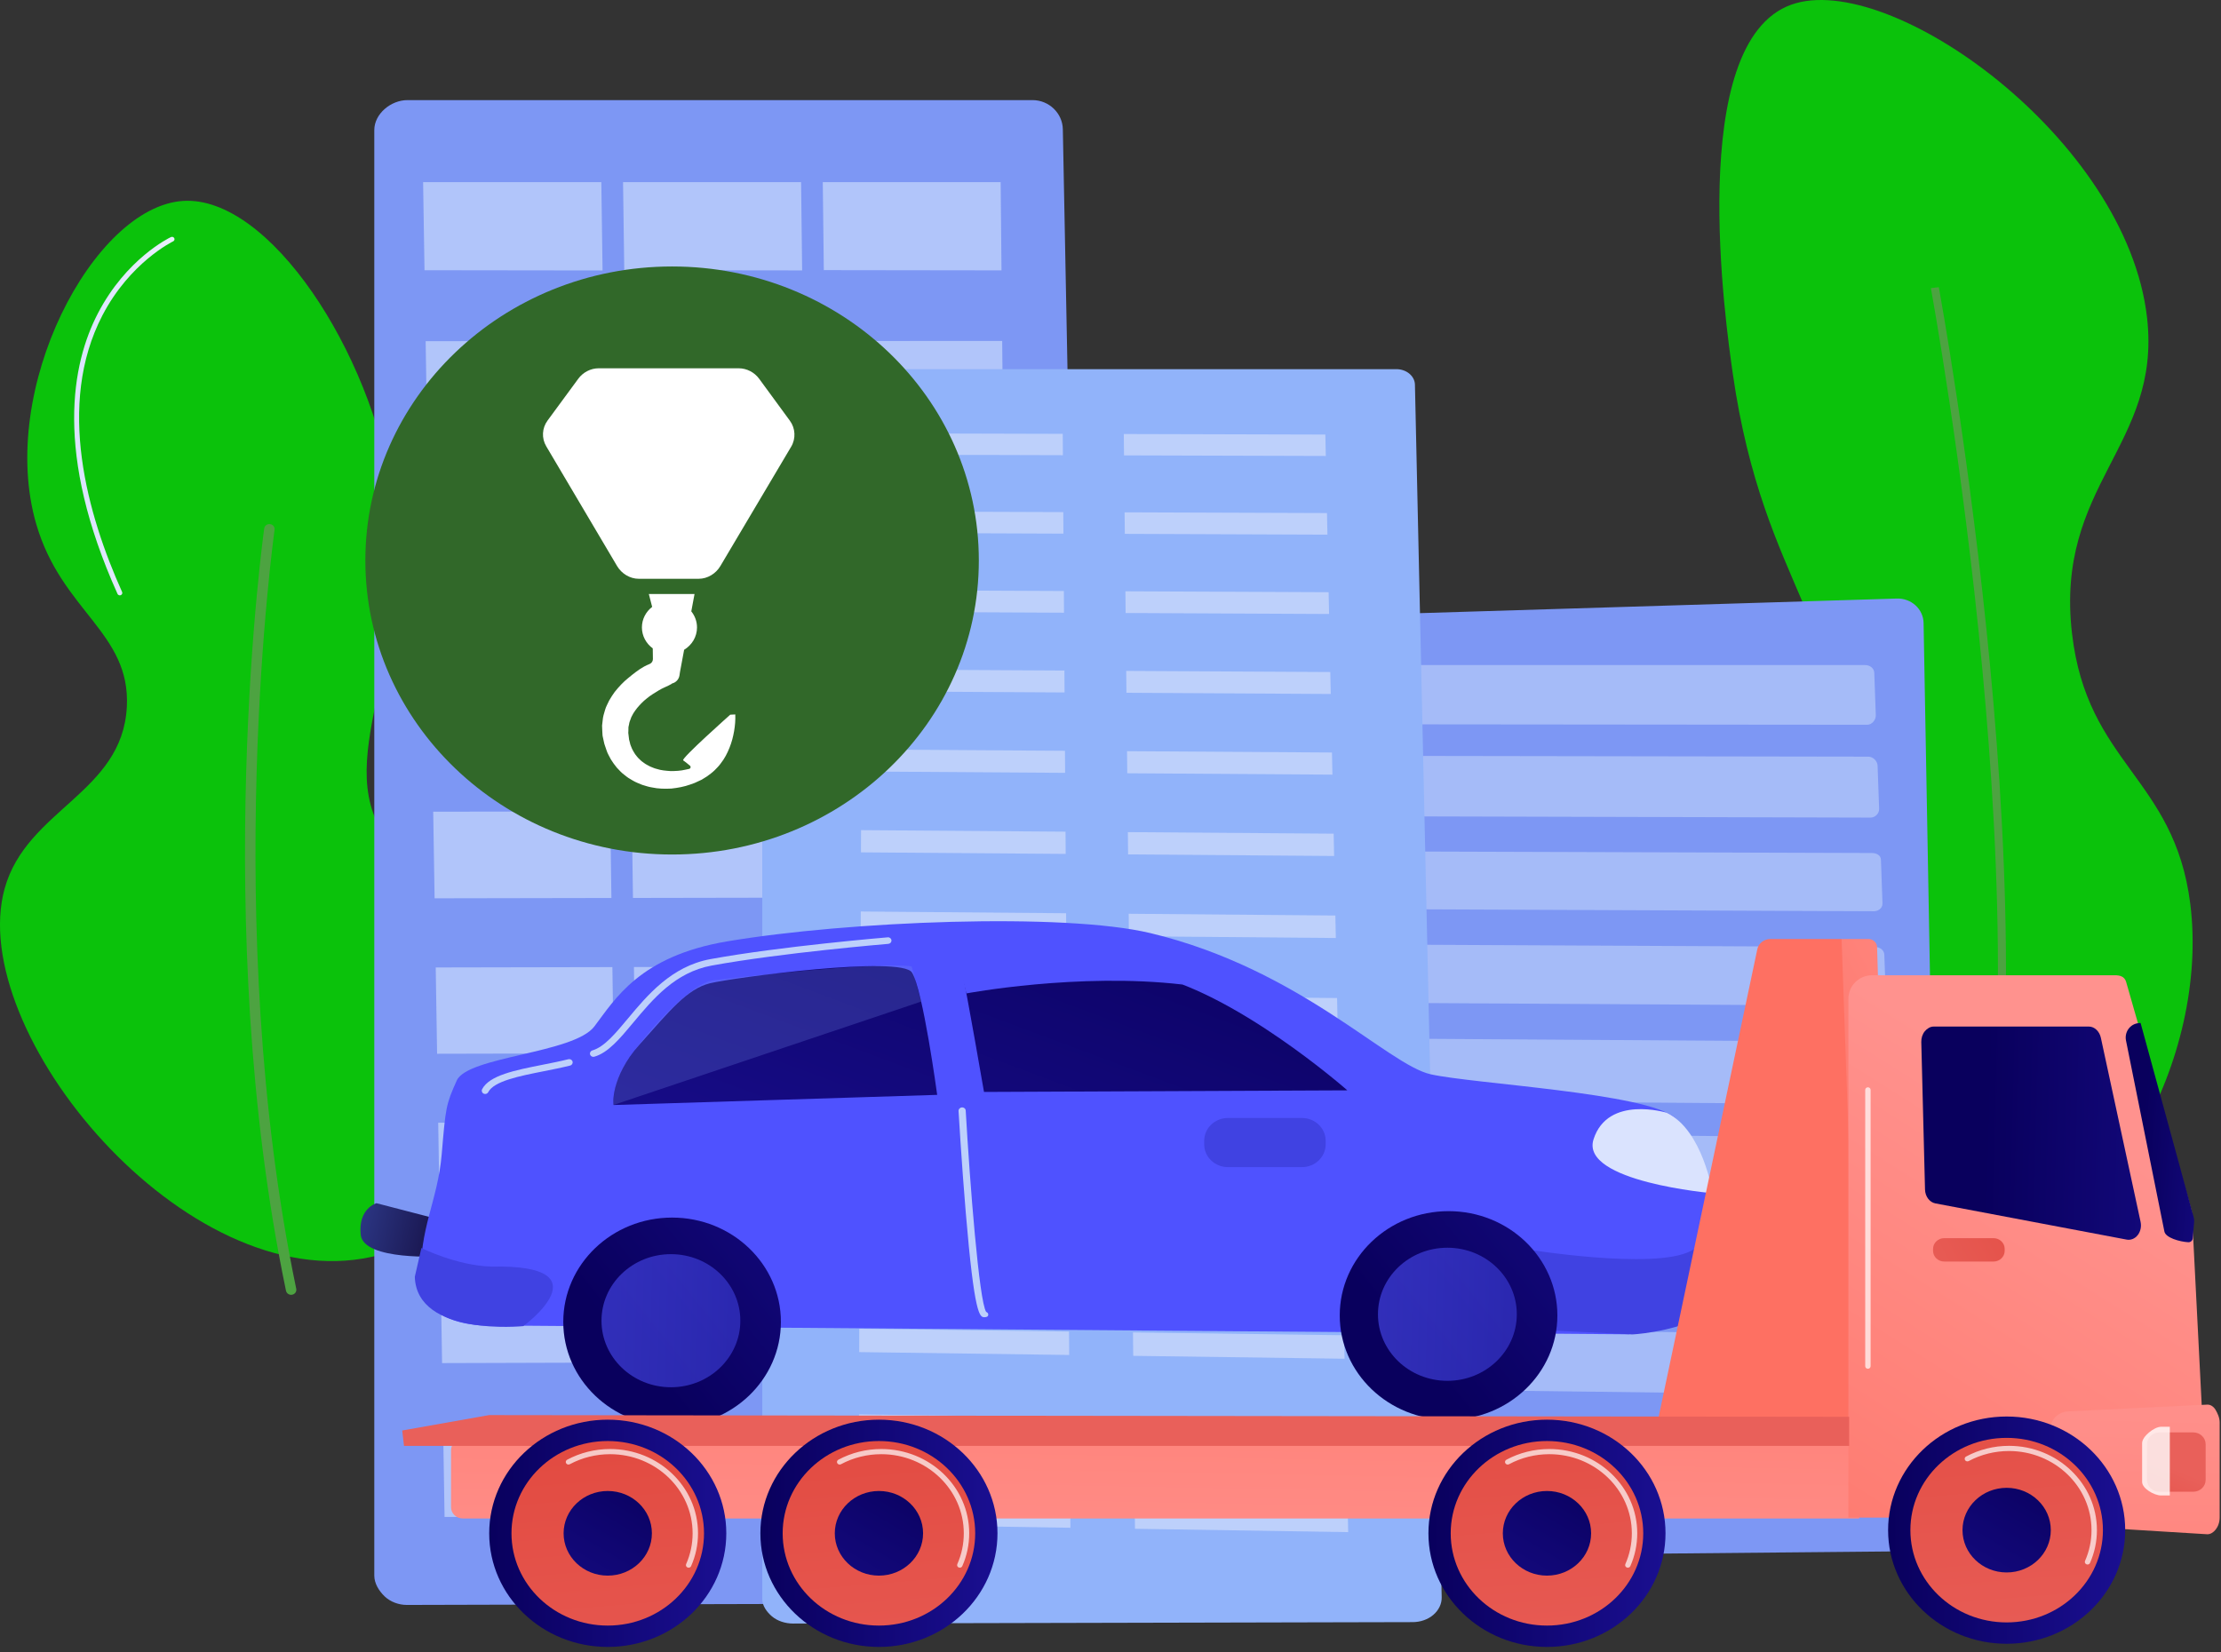 <svg width="379" height="282" viewBox="0 0 379 282" fill="none" xmlns="http://www.w3.org/2000/svg">
<rect x="0" y="0" width="379" height="282" fill="#333333" stroke="none"/>
<path d="M338.439 213.575C322.36 214.237 304.466 196.698 300.348 179.574C296.11 161.951 309.295 156.544 312.536 133.293C316.218 106.882 301.024 100.823 295.703 63.866C294.503 55.528 287.555 7.275 305.68 0.795C322.439 -5.198 362.952 23.692 366.388 54.279C368.838 76.09 350.634 82.71 353.575 108.124C356.156 130.423 371.025 132.703 373.754 154.249C377.078 180.48 359.551 212.708 338.439 213.575Z" fill="#0BC20B"/>
<path d="M336.383 219.821C344.694 191.938 342.744 146.973 339.642 114.161C336.285 78.636 330.898 49.311 330.844 49.018L329.49 49.179C329.544 49.471 334.924 78.758 338.276 114.238C341.367 146.954 343.317 191.772 335.055 219.493L336.383 219.821Z" fill="#4DA341"/>
<path d="M63.41 214.529C87.463 209.232 104.575 174.703 95.74 159.89C89.77 149.881 75.825 155.363 66.815 144.284C55.31 130.138 71.279 112.885 66.982 84.271C63.324 59.921 45.9 33.394 31.265 34.294C15.947 35.236 -0.469 66.486 6.173 89.415C10.492 104.326 22.312 107.953 21.645 120.652C20.869 135.387 4.553 138.125 0.795 151.66C-5.955 175.973 31.59 221.537 63.41 214.529Z" fill="#0BC20B"/>
<path d="M49.455 220.983C49.581 221.015 49.717 221.02 49.853 220.994C50.336 220.901 50.65 220.452 50.553 219.988C37.529 157.503 46.761 91.087 46.855 90.423C46.922 89.955 46.581 89.524 46.093 89.46C45.605 89.396 45.155 89.723 45.088 90.191C44.993 90.857 35.721 157.559 48.804 220.321C48.873 220.655 49.134 220.904 49.455 220.983Z" fill="#4DA341"/>
<path d="M20.339 101.606C20.427 101.628 20.524 101.623 20.615 101.585C20.831 101.495 20.93 101.256 20.838 101.048C14.935 87.929 9.559 69.089 17.471 53.843C22.185 44.763 29.472 41.233 29.544 41.198C29.755 41.098 29.842 40.854 29.737 40.651C29.633 40.449 29.377 40.365 29.166 40.466C28.858 40.612 21.547 44.155 16.708 53.478C12.259 62.047 9.23 77.313 20.054 101.37C20.109 101.493 20.217 101.575 20.339 101.606Z" fill="url(#paint0_linear_132_1621)"/>
<path d="M328.247 106.328C328.227 105.193 327.732 104.113 326.874 103.33C326.017 102.547 324.867 102.127 323.683 102.164L227.911 105.098C225.473 105.172 223.559 107.126 223.631 109.463L228.357 261.539C228.429 263.847 230.413 265.675 232.82 265.653L326.667 264.777C327.845 264.767 328.97 264.304 329.792 263.495C330.615 262.684 331.066 261.594 331.046 260.464L328.247 106.328Z" fill="#7D97F4"/>
<g opacity="0.63">
<path d="M318.257 113.515H232.971C232.142 113.515 231.476 114.066 231.484 114.819L231.566 122.021C231.574 122.778 232.259 123.627 233.091 123.628L318.618 123.71C319.465 123.711 320.12 122.837 320.093 122.074L319.833 114.834C319.806 114.073 319.101 113.515 318.257 113.515Z" fill="#BDD0FB"/>
<path d="M318.81 129.152L233.153 129.015C232.32 129.014 231.653 129.776 231.662 130.537L231.744 137.833C231.752 138.597 232.438 139.321 233.273 139.324L319.174 139.552C320.025 139.554 320.688 138.827 320.661 138.056L320.399 130.694C320.373 129.925 319.658 129.153 318.81 129.152Z" fill="#BDD0FB"/>
<path d="M319.387 145.598L233.344 145.318C232.506 145.315 231.832 145.685 231.842 146.453L231.925 153.813C231.933 154.583 232.621 155.165 233.459 155.169L319.737 155.538C320.592 155.542 321.263 154.959 321.234 154.181L320.971 146.754C320.944 145.98 320.24 145.601 319.387 145.598Z" fill="#BDD0FB"/>
<path d="M319.951 161.637L233.53 161.215C232.69 161.211 232.014 161.734 232.023 162.508L232.107 169.931C232.115 170.709 232.804 171.147 233.647 171.152L320.305 171.663C321.162 171.668 321.843 171.234 321.815 170.45L321.548 162.957C321.52 162.175 320.806 161.641 319.951 161.637Z" fill="#BDD0FB"/>
<path d="M320.52 177.818L233.717 177.251C232.873 177.246 232.196 177.922 232.206 178.704L232.29 186.194C232.298 186.978 232.994 187.828 233.841 187.834L320.896 188.496C321.758 188.503 322.426 187.656 322.398 186.864L322.129 179.304C322.1 178.516 321.38 177.823 320.52 177.818Z" fill="#BDD0FB"/>
<path d="M321.093 194.141L233.905 193.429C233.057 193.422 232.379 194.256 232.388 195.043L232.474 202.6C232.483 203.391 233.18 204.096 234.03 204.103L321.471 204.914C322.337 204.922 323.014 204.223 322.985 203.424L322.713 195.798C322.686 195.001 321.956 194.148 321.093 194.141Z" fill="#BDD0FB"/>
<path d="M321.693 211.179L234.103 210.313C233.251 210.304 232.566 210.734 232.576 211.528L232.661 219.151C232.671 219.95 233.369 220.508 234.223 220.517L322.055 221.477C322.925 221.487 323.61 220.939 323.582 220.133L323.308 212.437C323.279 211.635 322.56 211.188 321.693 211.179Z" fill="#BDD0FB"/>
<path d="M322.276 227.799L234.295 226.78C233.44 226.769 232.752 227.357 232.762 228.158L232.849 235.849C232.858 236.654 233.558 237.062 234.416 237.074L322.641 238.188C323.515 238.199 324.208 237.805 324.18 236.992L323.904 229.227C323.875 228.418 323.147 227.809 322.276 227.799Z" fill="#BDD0FB"/>
<path d="M322.865 244.567L234.489 243.394C233.63 243.382 232.941 244.13 232.951 244.939L233.038 252.699C233.047 253.512 233.755 254.346 234.617 254.359L323.254 255.635C324.132 255.648 324.814 254.826 324.784 254.005L324.506 246.169C324.477 245.351 323.741 244.578 322.865 244.567Z" fill="#BDD0FB"/>
</g>
<path d="M181.366 22.052C181.313 19.328 179.01 17.087 176.189 17.087H69.538C66.679 17.087 63.871 19.445 63.871 22.205V268.944C63.871 270.272 64.663 271.545 65.638 272.484C66.612 273.422 68.054 273.946 69.431 273.943L180.94 273.649C182.328 273.645 183.686 273.104 184.657 272.146C185.628 271.188 186.176 269.866 186.15 268.526L181.366 22.052Z" fill="#7D97F4"/>
<g opacity="0.81">
<path d="M102.823 46.163L72.44 46.124L72.2 31.089H102.612L102.823 46.163Z" fill="#BDD0FB"/>
<path d="M136.879 46.155L106.527 46.116L106.319 31.089H136.701L136.879 46.155Z" fill="#BDD0FB"/>
<path d="M170.9 46.148L140.578 46.108L140.403 31.089H170.754L170.9 46.148Z" fill="#BDD0FB"/>
<path d="M103.204 73.15L72.874 73.168L72.634 58.232L102.993 58.219L103.204 73.15Z" fill="#BDD0FB"/>
<path d="M137.2 73.129L106.901 73.147L106.693 58.218L137.022 58.206L137.2 73.129Z" fill="#BDD0FB"/>
<path d="M171.161 73.107L140.893 73.126L140.719 58.205L171.017 58.193L171.161 73.107Z" fill="#BDD0FB"/>
<path d="M103.581 99.95L73.305 99.981L73.066 85.096L103.372 85.073L103.581 99.95Z" fill="#BDD0FB"/>
<path d="M137.519 99.916L107.273 99.946L107.066 85.069L137.341 85.046L137.519 99.916Z" fill="#BDD0FB"/>
<path d="M171.422 99.881L141.205 99.912L141.031 85.043L171.278 85.018L171.422 99.881Z" fill="#BDD0FB"/>
<path d="M103.959 126.659L73.734 126.701L73.496 111.868L103.749 111.832L103.959 126.659Z" fill="#BDD0FB"/>
<path d="M137.837 126.611L107.642 126.654L107.436 111.828L137.66 111.793L137.837 126.611Z" fill="#BDD0FB"/>
<path d="M171.681 126.563L141.517 126.606L141.343 111.788L171.537 111.752L171.681 126.563Z" fill="#BDD0FB"/>
<path d="M104.334 153.275L74.162 153.329L73.924 138.547L104.126 138.499L104.334 153.275Z" fill="#BDD0FB"/>
<path d="M138.153 153.213L108.012 153.268L107.806 138.494L137.977 138.446L138.153 153.213Z" fill="#BDD0FB"/>
<path d="M171.939 153.153L141.827 153.207L141.654 138.44L171.795 138.392L171.939 153.153Z" fill="#BDD0FB"/>
<path d="M104.709 179.798L74.589 179.864L74.353 165.133L104.501 165.073L104.709 179.798Z" fill="#BDD0FB"/>
<path d="M138.469 179.724L108.38 179.79L108.177 165.067L138.294 165.007L138.469 179.724Z" fill="#BDD0FB"/>
<path d="M172.196 179.651L142.137 179.716L141.966 165.001L172.054 164.941L172.196 179.651Z" fill="#BDD0FB"/>
<path d="M105.081 206.232L75.014 206.31L74.778 191.63L104.875 191.558L105.081 206.232Z" fill="#BDD0FB"/>
<path d="M138.784 206.144L108.747 206.222L108.543 191.55L138.609 191.478L138.784 206.144Z" fill="#BDD0FB"/>
<path d="M172.453 206.059L142.445 206.135L142.274 191.469L172.31 191.399L172.453 206.059Z" fill="#BDD0FB"/>
<path d="M105.454 232.573L75.439 232.663L75.204 218.033L105.248 217.95L105.454 232.573Z" fill="#BDD0FB"/>
<path d="M139.098 232.474L109.113 232.563L108.91 217.94L138.924 217.858L139.098 232.474Z" fill="#BDD0FB"/>
<path d="M172.71 232.374L142.753 232.463L142.583 217.847L172.567 217.765L172.71 232.374Z" fill="#BDD0FB"/>
<path d="M105.825 258.825L75.862 258.926L75.626 244.347L105.619 244.253L105.825 258.825Z" fill="#BDD0FB"/>
<path d="M139.411 258.712L109.477 258.813L109.275 244.241L139.237 244.146L139.411 258.712Z" fill="#BDD0FB"/>
<path d="M172.964 258.599L143.06 258.7L142.89 244.135L172.823 244.04L172.964 258.599Z" fill="#BDD0FB"/>
</g>
<path d="M241.45 65.652C241.417 64.189 240.01 63.011 238.286 63.011H133.681C131.933 63.011 130.076 64.225 130.076 65.708V272.952C130.076 274.06 130.816 275.122 131.739 275.903C132.663 276.685 134.025 277.123 135.329 277.12L241.08 276.876C242.396 276.873 243.683 276.421 244.603 275.623C245.523 274.824 246.042 273.743 246.016 272.626L241.45 65.652Z" fill="#91B3FA"/>
<path d="M181.376 77.696L147.158 77.596L147.17 73.962L181.351 74.053L181.376 77.696Z" fill="#BDD0FB"/>
<path d="M181.469 91.084L147.11 90.951L147.123 87.287L181.444 87.41L181.469 91.084Z" fill="#BDD0FB"/>
<path d="M181.565 104.581L147.063 104.415L147.076 100.72L181.539 100.878L181.565 104.581Z" fill="#BDD0FB"/>
<path d="M181.66 118.191L147.015 117.992L147.029 114.267L181.634 114.457L181.66 118.191Z" fill="#BDD0FB"/>
<path d="M181.756 131.915L146.968 131.681L146.981 127.924L181.73 128.15L181.756 131.915Z" fill="#BDD0FB"/>
<path d="M181.951 159.707L146.87 159.404L146.884 155.583L181.924 155.878L181.951 159.707Z" fill="#BDD0FB"/>
<path d="M182.25 202.283L146.72 201.87L146.735 197.953L182.221 198.356L182.25 202.283Z" fill="#BDD0FB"/>
<path d="M181.853 145.753L146.919 145.485L146.932 141.697L181.827 141.956L181.853 145.753Z" fill="#BDD0FB"/>
<path d="M182.05 173.779L146.821 173.439L146.834 169.587L182.023 169.918L182.05 173.779Z" fill="#BDD0FB"/>
<path d="M182.149 187.972L146.771 187.595L146.784 183.711L182.122 184.077L182.149 187.972Z" fill="#BDD0FB"/>
<path d="M182.35 216.719L146.67 216.266L146.684 212.315L182.323 212.757L182.35 216.719Z" fill="#BDD0FB"/>
<path d="M182.452 231.277L146.62 230.787L146.633 226.802L182.425 227.281L182.452 231.277Z" fill="#BDD0FB"/>
<path d="M182.555 245.961L146.568 245.432L146.582 241.413L182.527 241.93L182.555 245.961Z" fill="#BDD0FB"/>
<path d="M182.659 260.771L146.516 260.203L146.53 256.149L182.63 256.707L182.659 260.771Z" fill="#BDD0FB"/>
<path d="M226.239 77.827L191.807 77.727L191.769 74.081L226.163 74.174L226.239 77.827Z" fill="#BDD0FB"/>
<path d="M226.519 91.258L191.943 91.124L191.906 87.448L226.443 87.573L226.519 91.258Z" fill="#BDD0FB"/>
<path d="M226.8 104.8L192.081 104.631L192.043 100.926L226.723 101.083L226.8 104.8Z" fill="#BDD0FB"/>
<path d="M227.085 118.454L192.22 118.253L192.182 114.516L227.007 114.707L227.085 118.454Z" fill="#BDD0FB"/>
<path d="M227.371 132.222L192.36 131.986L192.322 128.217L227.293 128.444L227.371 132.222Z" fill="#BDD0FB"/>
<path d="M227.95 160.106L192.644 159.8L192.606 155.968L227.872 156.265L227.95 160.106Z" fill="#BDD0FB"/>
<path d="M228.839 202.827L193.08 202.41L193.039 198.479L228.758 198.885L228.839 202.827Z" fill="#BDD0FB"/>
<path d="M227.659 146.106L192.501 145.835L192.463 142.035L227.581 142.296L227.659 146.106Z" fill="#BDD0FB"/>
<path d="M228.244 174.227L192.788 173.884L192.749 170.019L228.164 170.351L228.244 174.227Z" fill="#BDD0FB"/>
<path d="M228.54 188.465L192.933 188.086L192.894 184.188L228.46 184.557L228.54 188.465Z" fill="#BDD0FB"/>
<path d="M229.141 217.31L193.227 216.856L193.186 212.892L229.058 213.336L229.141 217.31Z" fill="#BDD0FB"/>
<path d="M229.444 231.919L193.377 231.426L193.336 227.427L229.361 227.91L229.444 231.919Z" fill="#BDD0FB"/>
<path d="M229.751 246.654L193.526 246.123L193.485 242.09L229.667 242.611L229.751 246.654Z" fill="#BDD0FB"/>
<path d="M230.06 261.517L193.677 260.945L193.636 256.877L229.975 257.439L230.06 261.517Z" fill="#BDD0FB"/>
<path d="M114.688 145.854C143.596 145.854 167.031 123.386 167.031 95.669C167.031 67.952 143.596 45.484 114.688 45.484C85.78 45.484 62.346 67.952 62.346 95.669C62.346 123.386 85.78 145.854 114.688 145.854Z" fill="#316829"/>
<path d="M134.786 71.807L129.539 64.642C128.74 63.559 127.442 62.862 126.058 62.862H115.88H112.342H102.164C100.78 62.862 99.483 63.558 98.683 64.642L93.437 71.781C92.482 73.078 92.395 74.799 93.214 76.179L105.304 96.621C106.062 97.896 107.475 98.792 109.007 98.792H113.859H114.365H119.217C120.748 98.792 122.162 97.903 122.92 96.627L135.009 76.243C135.829 74.865 135.742 73.104 134.786 71.807Z" fill="white"/>
<path d="M125.472 121.947L124.611 121.989C124.609 121.995 116.15 129.509 116.581 129.784C116.799 129.922 117.293 130.318 117.734 130.69C117.825 130.766 117.866 130.885 117.84 131C117.814 131.114 117.724 131.206 117.609 131.238C117.402 131.297 117.19 131.32 116.982 131.37C116.152 131.574 115.295 131.611 114.462 131.615C113.632 131.557 112.803 131.495 112.042 131.238C111.646 131.155 111.298 130.963 110.931 130.83C110.596 130.643 110.24 130.484 109.942 130.258L109.491 129.929C109.343 129.818 109.226 129.674 109.09 129.552C108.806 129.32 108.614 129.007 108.385 128.735C108.186 128.438 108.011 128.125 107.85 127.807C107.744 127.474 107.536 127.128 107.502 126.823L107.384 126.365L107.352 126.249L107.331 126.075L107.289 125.729L107.206 125.034L107.201 124.991L107.198 124.969L107.197 124.959C107.18 124.839 107.217 125.11 107.214 125.08L107.217 125.015L107.224 124.886L107.233 124.629L107.24 124.118L107.346 123.626C107.38 123.293 107.523 122.981 107.638 122.665C107.716 122.341 107.952 122.05 108.087 121.737C108.284 121.44 108.488 121.142 108.716 120.854C109.2 120.283 109.723 119.718 110.367 119.219C110.982 118.697 111.673 118.299 112.391 117.853C113.086 117.415 113.923 117.139 114.566 116.757L114.691 116.657C115.351 116.499 115.846 115.94 115.946 115.294L116.032 114.723L116.742 110.911C118.061 110.113 118.941 108.703 118.941 107.096C118.941 106.063 118.575 105.113 117.965 104.352L118.518 101.389L110.719 101.386L111.286 103.587C110.221 104.413 109.538 105.676 109.538 107.092C109.538 108.553 110.267 109.847 111.389 110.67L111.415 112.491C111.421 112.862 111.192 113.198 110.836 113.344C110.528 113.471 110.222 113.602 109.909 113.776C108.968 114.293 108.073 115.014 107.224 115.715C106.366 116.396 105.593 117.23 104.883 118.123C104.545 118.587 104.232 119.08 103.942 119.585C103.702 120.128 103.39 120.627 103.238 121.214C103.061 121.786 102.887 122.355 102.842 122.957L102.74 123.846L102.774 124.731L102.797 125.171L102.811 125.391L102.818 125.501L102.837 125.643L102.839 125.653L102.843 125.674L102.853 125.717L103.002 126.4L103.077 126.741L103.115 126.912L103.183 127.131L103.48 128.01C103.662 128.619 103.977 129.078 104.234 129.604C104.54 130.097 104.881 130.581 105.256 131.028C105.665 131.454 106.047 131.903 106.529 132.249C106.763 132.428 106.983 132.625 107.231 132.781L107.985 133.233C108.486 133.532 109.037 133.736 109.568 133.955C110.121 134.115 110.662 134.32 111.226 134.398C112.341 134.646 113.472 134.654 114.575 134.598C115.675 134.476 116.758 134.282 117.776 133.912C118.03 133.821 118.288 133.74 118.537 133.638L119.268 133.301L119.631 133.132L119.752 133.073L119.79 133.049L119.866 133.003L120.02 132.907L120.633 132.528C121.055 132.227 121.568 131.844 121.945 131.477C122.322 131.096 122.698 130.721 123 130.292C123.652 129.471 124.117 128.551 124.486 127.625C124.862 126.698 125.107 125.743 125.271 124.788C125.434 123.828 125.509 122.935 125.472 121.947Z" fill="white"/>
<path d="M77.601 208.84L64.244 205.371C64.244 205.371 61.084 206.248 61.55 210.753C62.016 215.258 75.337 214.435 75.337 214.435L77.601 208.84Z" fill="url(#paint1_linear_132_1621)"/>
<path d="M196.331 159.276C221.814 165.385 236.764 181.717 244.137 183.368C251.509 185.019 281.04 186.529 285.856 190.819C290.671 195.108 286.07 198.156 292.262 203.672C299.112 222.205 277.904 227.749 277.904 227.749L85.115 226.248C85.115 226.248 72.106 227.37 71.818 218.461C71.53 209.553 74.691 205.052 75.374 197.03C76.057 189.007 76.072 188.603 77.935 184.444C79.799 180.283 97.898 179.832 101.419 175.205C104.942 170.578 109.135 163.199 124.079 160.682C144.72 157.207 181.55 155.733 196.331 159.276Z" fill="url(#paint2_linear_132_1621)"/>
<path d="M70.784 217.933C71.115 228.172 89.223 226.359 89.302 226.351C89.302 226.351 103.697 215.785 83.894 216.191C77.942 216.043 71.909 213.02 71.909 213.02L70.784 217.933Z" fill="url(#paint3_linear_132_1621)"/>
<path d="M293.435 208.25C293.435 208.25 293.624 210.861 288.521 213.529C282.196 216.834 260.233 213.2 260.233 213.2L257.727 226.751L278.427 227.763C277.943 227.888 305.61 226.36 293.435 208.25Z" fill="url(#paint4_linear_132_1621)"/>
<path d="M104.682 188.615C104.682 188.615 104.061 183.965 109.155 178.265C114.249 172.564 117.223 168.804 121.141 167.836C125.059 166.868 153.733 163.064 155.616 165.99C157.499 168.915 159.925 186.879 159.925 186.879L104.682 188.615Z" fill="url(#paint5_linear_132_1621)"/>
<g opacity="0.23">
<path d="M121.661 167.344C124.874 166.886 149.263 164.166 155.561 164.943L157.19 170.954L104.657 188.613C104.657 188.613 104.407 184.786 107.032 181.014C111.441 174.674 118.303 167.75 121.661 167.344Z" fill="#7D97F4"/>
</g>
<path d="M164.194 165.985C164.988 169.457 167.914 186.382 167.914 186.382L229.917 186.108C229.917 186.108 210.372 168.887 195.347 166.161C180.322 163.437 163.686 164.151 164.194 165.985Z" fill="url(#paint6_linear_132_1621)"/>
<path d="M193.227 164.885C180.988 163.256 176.501 163.565 163.672 164.642L164.908 169.563C164.908 169.563 184.001 165.973 201.792 168.049C201.792 168.047 197.223 165.416 193.227 164.885Z" fill="url(#paint7_linear_132_1621)"/>
<path d="M284.426 189.934C284.426 189.934 274.381 186.845 271.93 194.461C269.594 201.719 292.262 203.673 292.262 203.673C292.262 203.673 290.591 192.905 284.426 189.934Z" fill="url(#paint8_linear_132_1621)"/>
<path d="M101.252 180.389C101.308 180.389 101.365 180.381 101.421 180.365C103.78 179.682 105.766 177.299 108.066 174.54C111.426 170.513 115.234 165.945 121.445 164.809C133.356 162.629 151.409 161.119 151.59 161.104C151.911 161.077 152.149 160.807 152.121 160.5C152.094 160.192 151.822 159.962 151.491 159.99C151.309 160.005 133.195 161.52 121.228 163.71C114.594 164.925 110.471 169.869 107.157 173.842C104.979 176.455 103.096 178.71 101.085 179.294C100.776 179.383 100.602 179.695 100.695 179.991C100.77 180.233 101.001 180.389 101.252 180.389Z" fill="#BDD0FB"/>
<path d="M82.79 186.728C83.005 186.728 83.211 186.613 83.313 186.418C84.292 184.527 88.625 183.67 92.813 182.84C94.312 182.542 95.862 182.236 97.286 181.879C97.599 181.801 97.785 181.495 97.703 181.196C97.622 180.897 97.302 180.722 96.991 180.796C95.595 181.147 94.061 181.451 92.578 181.744C87.91 182.668 83.499 183.541 82.269 185.92C82.125 186.196 82.244 186.532 82.533 186.669C82.615 186.71 82.703 186.728 82.79 186.728Z" fill="#BDD0FB"/>
<path d="M114.688 243.433C124.943 243.433 133.257 235.462 133.257 225.629C133.257 215.796 124.943 207.825 114.688 207.825C104.432 207.825 96.119 215.796 96.119 225.629C96.119 235.462 104.432 243.433 114.688 243.433Z" fill="url(#paint9_linear_132_1621)"/>
<path opacity="0.57" d="M114.488 236.786C121.031 236.786 126.335 231.7 126.335 225.427C126.335 219.153 121.031 214.068 114.488 214.068C107.945 214.068 102.641 219.153 102.641 225.427C102.641 231.7 107.945 236.786 114.488 236.786Z" fill="url(#paint10_linear_132_1621)"/>
<path d="M247.188 242.336C257.444 242.336 265.757 234.365 265.757 224.532C265.757 214.699 257.444 206.728 247.188 206.728C236.933 206.728 228.619 214.699 228.619 224.532C228.619 234.365 236.933 242.336 247.188 242.336Z" fill="url(#paint11_linear_132_1621)"/>
<path opacity="0.57" d="M246.987 235.689C253.53 235.689 258.834 230.603 258.834 224.33C258.834 218.057 253.53 212.971 246.987 212.971C240.444 212.971 235.14 218.057 235.14 224.33C235.14 230.603 240.444 235.689 246.987 235.689Z" fill="url(#paint12_linear_132_1621)"/>
<path d="M167.978 224.831C167.997 224.831 168.016 224.831 168.035 224.831C168.373 224.831 168.645 224.704 168.64 224.379C168.637 224.143 168.489 224.014 168.28 223.923C167.073 222.061 165.506 201.968 164.793 189.558C164.774 189.234 164.485 189.002 164.148 189.021C163.81 189.04 163.55 189.325 163.569 189.65C163.574 189.737 164.079 198.349 164.803 206.986C166.276 224.565 167.184 224.831 167.978 224.831Z" fill="#BDD0FB"/>
<path d="M226.217 194.712C226.217 192.565 224.402 190.825 222.163 190.825H209.544C207.304 190.825 205.49 192.566 205.49 194.712V195.328C205.49 197.476 207.306 199.215 209.544 199.215H222.163C224.403 199.215 226.217 197.475 226.217 195.328V194.712Z" fill="url(#paint13_linear_132_1621)"/>
<path d="M314.26 160.28H318.84C319.635 160.28 320.286 160.884 320.31 161.643L322.939 247.006L310.923 246.687L314.26 160.28Z" fill="url(#paint14_linear_132_1621)"/>
<path d="M282.216 245.731L299.874 162.02C300.087 161.008 301.018 160.28 302.1 160.28H314.26L317.255 245.877L282.216 245.731Z" fill="url(#paint15_linear_132_1621)"/>
<path d="M317.255 259.182H78.963C77.861 259.182 76.967 258.324 76.967 257.268V247.547C76.967 246.446 77.898 245.553 79.046 245.553H317.255V259.182Z" fill="url(#paint16_linear_132_1621)"/>
<path d="M374.028 206.787L362.819 167.626C362.537 166.632 361.727 166.462 360.815 166.462H319.457C317.224 166.462 315.414 168.267 315.414 170.493V259.033H376.684L374.028 206.787Z" fill="url(#paint17_linear_132_1621)"/>
<path d="M378.05 240.608C377.707 240.039 377.153 239.73 376.675 239.753L352.895 240.909C351.223 240.99 349.907 242.307 349.895 243.911L349.766 260.225L376.688 261.881C377.665 261.881 378.769 260.688 378.769 259.018V242.778C378.769 241.961 378.392 241.177 378.05 240.608Z" fill="url(#paint18_linear_132_1621)"/>
<path d="M365.278 208.551L358.502 177.144C358.266 176.049 357.424 175.221 356.461 175.221H329.961C329.392 175.221 328.847 175.553 328.45 176.031C328.053 176.509 327.84 177.187 327.856 177.853L328.492 203.036C328.522 204.218 329.264 205.216 330.26 205.405L362.9 211.584C363.6 211.717 364.309 211.429 364.789 210.817C365.268 210.207 365.452 209.356 365.278 208.551Z" fill="url(#paint19_linear_132_1621)"/>
<path d="M365.274 174.598L364.879 174.642C364.207 174.716 363.596 175.08 363.198 175.643C362.799 176.206 362.65 176.916 362.787 177.597L369.341 210.206C369.554 211.27 371.927 211.946 373.408 212.034C373.803 212.057 374.141 211.768 374.174 211.391L374.417 208.598C374.441 208.321 374.416 208.042 374.342 207.774L365.274 174.598Z" fill="url(#paint20_linear_132_1621)"/>
<path d="M329.863 213.169C329.863 212.156 330.72 211.337 331.774 211.337H340.177C341.233 211.337 342.088 212.158 342.088 213.169V213.5C342.088 214.512 341.232 215.332 340.177 215.332H331.774C330.718 215.332 329.863 214.511 329.863 213.5V213.169Z" fill="url(#paint21_linear_132_1621)"/>
<path opacity="0.7" d="M318.747 233.63C318.493 233.63 318.287 233.432 318.287 233.188V186.031C318.287 185.787 318.493 185.589 318.747 185.589C319.002 185.589 319.208 185.787 319.208 186.031V233.188C319.208 233.433 319.002 233.63 318.747 233.63Z" fill="white"/>
<path d="M366.374 246.515C366.374 245.399 367.317 244.494 368.482 244.494H374.271C375.435 244.494 376.379 245.399 376.379 246.515V252.597C376.379 253.714 375.435 254.618 374.271 254.618H368.482C367.317 254.618 366.374 253.714 366.374 252.597V246.515Z" fill="url(#paint22_linear_132_1621)"/>
<path opacity="0.8" d="M370.264 243.534V255.257H368.764C367.6 255.257 365.54 254.071 365.54 252.955V246.307C365.54 245.192 367.6 243.534 368.764 243.534H370.264Z" fill="white"/>
<path d="M315.544 246.792H68.94L68.638 244.166L83.447 241.541L315.544 241.833V246.792Z" fill="url(#paint23_linear_132_1621)"/>
<path d="M342.423 280.57C353.595 280.57 362.652 271.886 362.652 261.175C362.652 250.463 353.595 241.78 342.423 241.78C331.251 241.78 322.194 250.463 322.194 261.175C322.194 271.886 331.251 280.57 342.423 280.57Z" fill="url(#paint24_linear_132_1621)"/>
<path d="M342.423 276.926C351.496 276.926 358.851 269.874 358.851 261.175C358.851 252.477 351.496 245.425 342.423 245.425C333.351 245.425 325.996 252.477 325.996 261.175C325.996 269.874 333.351 276.926 342.423 276.926Z" fill="url(#paint25_linear_132_1621)"/>
<path opacity="0.7" d="M356.222 267.044C356.162 267.044 356.101 267.032 356.043 267.009C355.809 266.914 355.699 266.654 355.798 266.43C356.532 264.765 356.904 262.997 356.904 261.174C356.904 253.728 350.586 247.67 342.82 247.67C340.41 247.67 338.033 248.263 335.946 249.385C335.721 249.505 335.443 249.428 335.319 249.215C335.194 249.003 335.274 248.733 335.496 248.615C337.722 247.418 340.254 246.786 342.821 246.786C351.096 246.786 357.827 253.241 357.827 261.174C357.827 263.115 357.43 264.999 356.647 266.774C356.571 266.944 356.401 267.044 356.222 267.044Z" fill="white"/>
<path d="M342.424 268.398C346.584 268.398 349.957 265.164 349.957 261.175C349.957 257.186 346.584 253.952 342.424 253.952C338.263 253.952 334.89 257.186 334.89 261.175C334.89 265.164 338.263 268.398 342.424 268.398Z" fill="url(#paint26_linear_132_1621)"/>
<path d="M149.985 281.111C161.157 281.111 170.214 272.428 170.214 261.716C170.214 251.004 161.157 242.321 149.985 242.321C138.813 242.321 129.756 251.004 129.756 261.716C129.756 272.428 138.813 281.111 149.985 281.111Z" fill="url(#paint27_linear_132_1621)"/>
<path d="M149.985 277.466C159.058 277.466 166.412 270.415 166.412 261.716C166.412 253.017 159.058 245.966 149.985 245.966C140.912 245.966 133.558 253.017 133.558 261.716C133.558 270.415 140.912 277.466 149.985 277.466Z" fill="url(#paint28_linear_132_1621)"/>
<path opacity="0.7" d="M163.784 267.586C163.724 267.586 163.663 267.575 163.604 267.551C163.371 267.456 163.261 267.197 163.36 266.973C164.094 265.307 164.466 263.539 164.466 261.716C164.466 254.27 158.148 248.212 150.382 248.212C147.972 248.212 145.595 248.805 143.507 249.927C143.283 250.046 143.005 249.97 142.881 249.758C142.756 249.545 142.836 249.276 143.058 249.157C145.284 247.961 147.816 247.329 150.383 247.329C158.657 247.329 165.389 253.783 165.389 261.716C165.389 263.658 164.992 265.542 164.209 267.317C164.134 267.485 163.963 267.585 163.784 267.586Z" fill="white"/>
<path d="M149.985 268.939C154.146 268.939 157.518 265.705 157.518 261.716C157.518 257.727 154.146 254.493 149.985 254.493C145.824 254.493 142.452 257.727 142.452 261.716C142.452 265.705 145.824 268.939 149.985 268.939Z" fill="url(#paint29_linear_132_1621)"/>
<path d="M263.982 281.111C275.154 281.111 284.21 272.428 284.21 261.716C284.21 251.004 275.154 242.321 263.982 242.321C252.81 242.321 243.753 251.004 243.753 261.716C243.753 272.428 252.81 281.111 263.982 281.111Z" fill="url(#paint30_linear_132_1621)"/>
<path d="M263.982 277.466C273.054 277.466 280.409 270.415 280.409 261.716C280.409 253.017 273.054 245.966 263.982 245.966C254.909 245.966 247.554 253.017 247.554 261.716C247.554 270.415 254.909 277.466 263.982 277.466Z" fill="url(#paint31_linear_132_1621)"/>
<path opacity="0.7" d="M277.78 267.586C277.721 267.586 277.659 267.575 277.601 267.551C277.367 267.456 277.257 267.197 277.356 266.973C278.09 265.307 278.463 263.539 278.463 261.716C278.463 254.27 272.144 248.212 264.378 248.212C261.969 248.212 259.592 248.805 257.504 249.927C257.28 250.046 257.001 249.97 256.878 249.758C256.753 249.545 256.833 249.276 257.054 249.157C259.281 247.961 261.813 247.329 264.38 247.329C272.654 247.329 279.386 253.783 279.386 261.716C279.386 263.658 278.989 265.542 278.206 267.317C278.13 267.485 277.96 267.585 277.78 267.586Z" fill="white"/>
<path d="M263.982 268.939C268.142 268.939 271.515 265.705 271.515 261.716C271.515 257.727 268.142 254.493 263.982 254.493C259.821 254.493 256.448 257.727 256.448 261.716C256.448 265.705 259.821 268.939 263.982 268.939Z" fill="url(#paint32_linear_132_1621)"/>
<path d="M103.709 281.111C114.881 281.111 123.938 272.428 123.938 261.716C123.938 251.004 114.881 242.321 103.709 242.321C92.537 242.321 83.48 251.004 83.48 261.716C83.48 272.428 92.537 281.111 103.709 281.111Z" fill="url(#paint33_linear_132_1621)"/>
<path d="M103.709 277.466C112.782 277.466 120.136 270.415 120.136 261.716C120.136 253.017 112.782 245.966 103.709 245.966C94.636 245.966 87.282 253.017 87.282 261.716C87.282 270.415 94.636 277.466 103.709 277.466Z" fill="url(#paint34_linear_132_1621)"/>
<path opacity="0.7" d="M117.508 267.586C117.448 267.586 117.387 267.575 117.328 267.551C117.095 267.456 116.985 267.197 117.084 266.973C117.818 265.307 118.19 263.539 118.19 261.716C118.19 254.27 111.872 248.212 104.106 248.212C101.696 248.212 99.319 248.805 97.23 249.927C97.007 250.046 96.727 249.97 96.604 249.758C96.479 249.545 96.559 249.276 96.78 249.157C99.007 247.961 101.54 247.329 104.106 247.329C112.38 247.329 119.112 253.783 119.112 261.716C119.112 263.658 118.715 265.542 117.932 267.317C117.859 267.485 117.687 267.585 117.508 267.586Z" fill="white"/>
<path d="M103.709 268.939C107.87 268.939 111.243 265.705 111.243 261.716C111.243 257.727 107.87 254.493 103.709 254.493C99.549 254.493 96.176 257.727 96.176 261.716C96.176 265.705 99.549 268.939 103.709 268.939Z" fill="url(#paint35_linear_132_1621)"/>
<defs>
<linearGradient id="paint0_linear_132_1621" x1="12.654" y1="71.021" x2="29.782" y2="71.021" gradientUnits="userSpaceOnUse">
<stop stop-color="#DAE3FE"/>
<stop offset="1" stop-color="#E9EFFD"/>
</linearGradient>
<linearGradient id="paint1_linear_132_1621" x1="61.561" y1="208.833" x2="76.722" y2="212.486" gradientUnits="userSpaceOnUse">
<stop stop-color="#2B3582"/>
<stop offset="1" stop-color="#150E42"/>
</linearGradient>
<linearGradient id="paint2_linear_132_1621" x1="193.227" y1="159.775" x2="201.155" y2="117.251" gradientUnits="userSpaceOnUse">
<stop stop-color="#4F52FF"/>
<stop offset="1" stop-color="#4042E2"/>
</linearGradient>
<linearGradient id="paint3_linear_132_1621" x1="123.751" y1="155.099" x2="110.46" y2="177.098" gradientUnits="userSpaceOnUse">
<stop stop-color="#4F52FF"/>
<stop offset="1" stop-color="#4042E2"/>
</linearGradient>
<linearGradient id="paint4_linear_132_1621" x1="277.13" y1="140.654" x2="277.13" y2="179.224" gradientUnits="userSpaceOnUse">
<stop stop-color="#4F52FF"/>
<stop offset="1" stop-color="#4042E2"/>
</linearGradient>
<linearGradient id="paint5_linear_132_1621" x1="157.909" y1="123.555" x2="123.206" y2="216.231" gradientUnits="userSpaceOnUse">
<stop stop-color="#09005D"/>
<stop offset="1" stop-color="#1A0F91"/>
</linearGradient>
<linearGradient id="paint6_linear_132_1621" x1="210.405" y1="143.179" x2="175.703" y2="235.888" gradientUnits="userSpaceOnUse">
<stop stop-color="#09005D"/>
<stop offset="1" stop-color="#1A0F91"/>
</linearGradient>
<linearGradient id="paint7_linear_132_1621" x1="347.439" y1="-300.757" x2="371.495" y2="-374.97" gradientUnits="userSpaceOnUse">
<stop stop-color="#4F52FF"/>
<stop offset="1" stop-color="#4042E2"/>
</linearGradient>
<linearGradient id="paint8_linear_132_1621" x1="311.686" y1="153.409" x2="346.029" y2="96.099" gradientUnits="userSpaceOnUse">
<stop stop-color="#DAE3FE"/>
<stop offset="1" stop-color="#E9EFFD"/>
</linearGradient>
<linearGradient id="paint9_linear_132_1621" x1="107.526" y1="230.927" x2="155.332" y2="192.455" gradientUnits="userSpaceOnUse">
<stop stop-color="#09005D"/>
<stop offset="1" stop-color="#1A0F91"/>
</linearGradient>
<linearGradient id="paint10_linear_132_1621" x1="102.644" y1="225.134" x2="126.33" y2="225.771" gradientUnits="userSpaceOnUse">
<stop stop-color="#4F52FF"/>
<stop offset="1" stop-color="#4042E2"/>
</linearGradient>
<linearGradient id="paint11_linear_132_1621" x1="240.026" y1="229.83" x2="287.832" y2="191.357" gradientUnits="userSpaceOnUse">
<stop stop-color="#09005D"/>
<stop offset="1" stop-color="#1A0F91"/>
</linearGradient>
<linearGradient id="paint12_linear_132_1621" x1="235.144" y1="224.036" x2="258.83" y2="224.674" gradientUnits="userSpaceOnUse">
<stop stop-color="#4F52FF"/>
<stop offset="1" stop-color="#4042E2"/>
</linearGradient>
<linearGradient id="paint13_linear_132_1621" x1="258.936" y1="158.573" x2="243.854" y2="172.452" gradientUnits="userSpaceOnUse">
<stop stop-color="#4F52FF"/>
<stop offset="1" stop-color="#4042E2"/>
</linearGradient>
<linearGradient id="paint14_linear_132_1621" x1="370.078" y1="178.006" x2="299.311" y2="216.344" gradientUnits="userSpaceOnUse">
<stop stop-color="#FF928E"/>
<stop offset="1" stop-color="#FE7062"/>
</linearGradient>
<linearGradient id="paint15_linear_132_1621" x1="285.693" y1="-7.495" x2="288.234" y2="38.888" gradientUnits="userSpaceOnUse">
<stop stop-color="#FF928E"/>
<stop offset="1" stop-color="#FE7062"/>
</linearGradient>
<linearGradient id="paint16_linear_132_1621" x1="196.591" y1="278.517" x2="198.27" y2="190.124" gradientUnits="userSpaceOnUse">
<stop stop-color="#FF928E"/>
<stop offset="1" stop-color="#FE7062"/>
</linearGradient>
<linearGradient id="paint17_linear_132_1621" x1="359.469" y1="194.579" x2="294.967" y2="296.836" gradientUnits="userSpaceOnUse">
<stop stop-color="#FF928E"/>
<stop offset="1" stop-color="#FE7062"/>
</linearGradient>
<linearGradient id="paint18_linear_132_1621" x1="364.868" y1="232.863" x2="362.35" y2="328.037" gradientUnits="userSpaceOnUse">
<stop stop-color="#FF928E"/>
<stop offset="1" stop-color="#FE7062"/>
</linearGradient>
<linearGradient id="paint19_linear_132_1621" x1="338.834" y1="192.912" x2="390.489" y2="194.269" gradientUnits="userSpaceOnUse">
<stop stop-color="#09005D"/>
<stop offset="1" stop-color="#1A0F91"/>
</linearGradient>
<linearGradient id="paint20_linear_132_1621" x1="365.627" y1="193.018" x2="384.947" y2="194.698" gradientUnits="userSpaceOnUse">
<stop stop-color="#09005D"/>
<stop offset="1" stop-color="#1A0F91"/>
</linearGradient>
<linearGradient id="paint21_linear_132_1621" x1="356.992" y1="202.934" x2="324.58" y2="220.383" gradientUnits="userSpaceOnUse">
<stop stop-color="#E1473D"/>
<stop offset="1" stop-color="#E9605A"/>
</linearGradient>
<linearGradient id="paint22_linear_132_1621" x1="364.534" y1="265.237" x2="370.478" y2="250.418" gradientUnits="userSpaceOnUse">
<stop stop-color="#E1473D"/>
<stop offset="1" stop-color="#E9605A"/>
</linearGradient>
<linearGradient id="paint23_linear_132_1621" x1="177.515" y1="-1.57" x2="180.056" y2="44.813" gradientUnits="userSpaceOnUse">
<stop stop-color="#E1473D"/>
<stop offset="1" stop-color="#E9605A"/>
</linearGradient>
<linearGradient id="paint24_linear_132_1621" x1="322.194" y1="261.174" x2="362.652" y2="261.174" gradientUnits="userSpaceOnUse">
<stop stop-color="#09005D"/>
<stop offset="1" stop-color="#1A0F91"/>
</linearGradient>
<linearGradient id="paint25_linear_132_1621" x1="338.394" y1="216.366" x2="344.691" y2="292.546" gradientUnits="userSpaceOnUse">
<stop stop-color="#E1473D"/>
<stop offset="1" stop-color="#E9605A"/>
</linearGradient>
<linearGradient id="paint26_linear_132_1621" x1="349.848" y1="249.511" x2="330.521" y2="282.538" gradientUnits="userSpaceOnUse">
<stop stop-color="#09005D"/>
<stop offset="1" stop-color="#1A0F91"/>
</linearGradient>
<linearGradient id="paint27_linear_132_1621" x1="129.756" y1="261.716" x2="170.214" y2="261.716" gradientUnits="userSpaceOnUse">
<stop stop-color="#09005D"/>
<stop offset="1" stop-color="#1A0F91"/>
</linearGradient>
<linearGradient id="paint28_linear_132_1621" x1="147.327" y1="232.158" x2="153.624" y2="308.339" gradientUnits="userSpaceOnUse">
<stop stop-color="#E1473D"/>
<stop offset="1" stop-color="#E9605A"/>
</linearGradient>
<linearGradient id="paint29_linear_132_1621" x1="157.41" y1="250.052" x2="138.083" y2="283.08" gradientUnits="userSpaceOnUse">
<stop stop-color="#09005D"/>
<stop offset="1" stop-color="#1A0F91"/>
</linearGradient>
<linearGradient id="paint30_linear_132_1621" x1="243.753" y1="261.716" x2="284.21" y2="261.716" gradientUnits="userSpaceOnUse">
<stop stop-color="#09005D"/>
<stop offset="1" stop-color="#1A0F91"/>
</linearGradient>
<linearGradient id="paint31_linear_132_1621" x1="260.483" y1="222.806" x2="266.779" y2="298.986" gradientUnits="userSpaceOnUse">
<stop stop-color="#E1473D"/>
<stop offset="1" stop-color="#E9605A"/>
</linearGradient>
<linearGradient id="paint32_linear_132_1621" x1="271.406" y1="250.052" x2="252.079" y2="283.08" gradientUnits="userSpaceOnUse">
<stop stop-color="#09005D"/>
<stop offset="1" stop-color="#1A0F91"/>
</linearGradient>
<linearGradient id="paint33_linear_132_1621" x1="83.48" y1="261.716" x2="123.938" y2="261.716" gradientUnits="userSpaceOnUse">
<stop stop-color="#09005D"/>
<stop offset="1" stop-color="#1A0F91"/>
</linearGradient>
<linearGradient id="paint34_linear_132_1621" x1="101.393" y1="235.955" x2="107.69" y2="312.135" gradientUnits="userSpaceOnUse">
<stop stop-color="#E1473D"/>
<stop offset="1" stop-color="#E9605A"/>
</linearGradient>
<linearGradient id="paint35_linear_132_1621" x1="111.134" y1="250.052" x2="91.807" y2="283.08" gradientUnits="userSpaceOnUse">
<stop stop-color="#09005D"/>
<stop offset="1" stop-color="#1A0F91"/>
</linearGradient>
</defs>
</svg>
